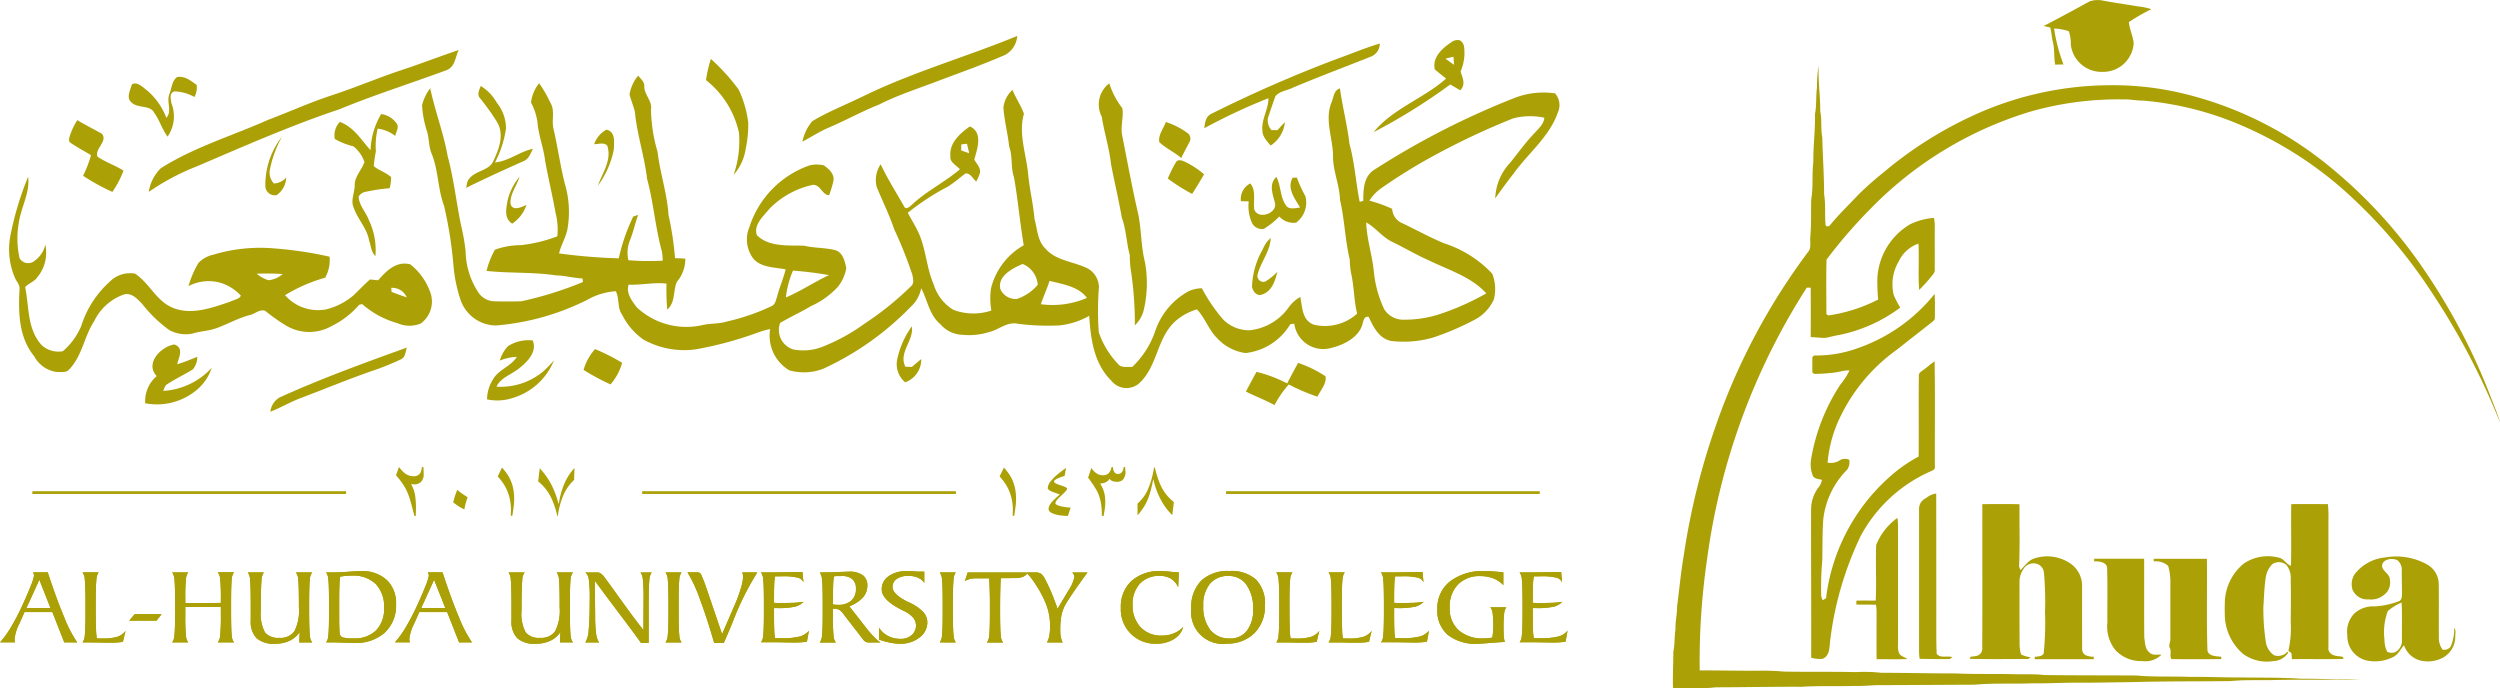 <svg xmlns="http://www.w3.org/2000/svg" width="179.646" height="49.455" viewBox="0 0 179.646 49.455">
  <g id="Group_2838" data-name="Group 2838" transform="translate(-989.286 -41.577)">
    <g id="Group_2835" data-name="Group 2835" transform="translate(989.286 41.577)">
      <g id="HUC_Logo" data-name="HUC Logo" transform="translate(0 2.584)">
        <path id="Path_13371" data-name="Path 13371" d="M264.37,427.692c3.569-1.76,7.459-2.854,11.145-4.372a1.655,1.655,0,0,1-1.133,1.472c-1.417.612-2.877,1.131-4.325,1.674-1.494.583-3.039,1.058-4.463,1.781-1.25.494-2.414,1.146-3.647,1.67-.654.282-1.244.668-1.867,1a3.3,3.3,0,0,1,.709-1.472c1.135-.683,2.385-1.169,3.578-1.756" transform="translate(-202.42 -423.32)" fill="#aba005" fill-rule="evenodd"/>
        <path id="Path_13372" data-name="Path 13372" d="M450.386,425.985c.2.149.406.3.616.441-.016-.195-.029-.39-.042-.583-.193.045-.386.091-.574.142m.413-1.177a.741.741,0,0,1,.6-.149c.4.193.334.676.352,1.027a3.6,3.6,0,0,1-.282,1.225c.142.445.4.946-.031,1.345-.237-.142-.472-.282-.709-.417a42.136,42.136,0,0,1-5.507,3.427c1.352-1.683,3.605-2.421,5.208-3.851-.275-.219-.548-.437-.814-.659-.186-.844.5-1.5,1.189-1.948Z" transform="translate(-346.515 -424.353)" fill="#aba005" fill-rule="evenodd"/>
        <path id="Path_13373" data-name="Path 13373" d="M399.908,426.866c1.015-.359,2-.783,3.039-1.086a1.014,1.014,0,0,1-.6.922c-1.88.747-3.775,1.457-5.636,2.241-.413.213-.973.255-1.266.618-.189.521-.366,1.049-.543,1.572a1.1,1.1,0,0,0,.25.865c.111,0,.323.007.433.007.18-.193.359-.39.541-.581a2.276,2.276,0,0,1-1.024,1.685c-.264-.317-.6-.652-.592-1.077-.086-.8.437-1.525.433-2.326a41.989,41.989,0,0,0-4.612,2.159c.049-.375.089-.831.5-1.033a95.621,95.621,0,0,1,9.083-3.969" transform="translate(-303.794 -425.234)" fill="#aba005" fill-rule="evenodd"/>
        <path id="Path_13374" data-name="Path 13374" d="M66.335,429.332c1.392-.456,2.753-.989,4.143-1.452-.259.5-.248,1.228-.9,1.455-2.556.946-5.17,1.767-7.689,2.807-3.5,1.169-6.862,2.658-10.238,4.1a16.779,16.779,0,0,0-3.447,1.833,3.026,3.026,0,0,1,.858-1.694c2.376-1.516,5.157-2.341,7.744-3.494,1.492-.561,2.938-1.221,4.456-1.722,1.716-.557,3.368-1.264,5.079-1.834" transform="translate(-37.514 -426.869)" fill="#aba005" fill-rule="evenodd"/>
        <path id="Path_13375" data-name="Path 13375" d="M229.172,430.752a14.446,14.446,0,0,1,2,2.208,7.766,7.766,0,0,1,.685,2.372,8.523,8.523,0,0,1-.189,1.92,3.626,3.626,0,0,1-.862,1.831,7.371,7.371,0,0,0,.386-3.022,6.6,6.6,0,0,0-2.368-3.785,8.86,8.86,0,0,1,.35-1.527" transform="translate(-178.09 -429.102)" fill="#aba005" fill-rule="evenodd"/>
        <path id="Path_13376" data-name="Path 13376" d="M44.654,437.8c.173-.4.16-.913.546-1.206.541-.115,1.013.278,1.412.561a1.427,1.427,0,0,1-.162.871A3.038,3.038,0,0,0,45,437.622c-.379.146-.237.534-.21.829a2.565,2.565,0,0,1-.268,2.421c-.395-.532-.57-1.169-.954-1.705-.3-.6-1.2-.3-1.645-.76-.4-.343-.068-.871.024-1.275.368-.262.8.2,1.086.408a4.8,4.8,0,0,1,1.4,1.982c.439-.481-.013-1.164.223-1.718" transform="translate(-32.48 -433.638)" fill="#aba005" fill-rule="evenodd"/>
        <path id="Path_13377" data-name="Path 13377" d="M181.265,452.6a6.228,6.228,0,0,0,3.308-.452c-.594-.822-1.726-.982-2.685-1.225-.178.57-.437,1.113-.623,1.678m-17.814-2.414a6.8,6.8,0,0,0-.508,1.929c1.08-.461,2.044-1.113,3.1-1.607a25.515,25.515,0,0,0-2.592-.323Zm14.9,1.324a1.2,1.2,0,0,0,1.2.71,3.382,3.382,0,0,0,1.49-1.013,1.758,1.758,0,0,0-1.086-1.5c-.772.326-1.818.891-1.6,1.807Zm26.294-4.787c.033,1.173.417,2.31.543,3.476a8.141,8.141,0,0,0,.751,2.764,1.609,1.609,0,0,0,1.417.749,8.194,8.194,0,0,0,2.449-.361,18.824,18.824,0,0,0,3.47-1.53c-1.058-1.173-2.667-1.665-4.086-2.35-.911-.4-1.76-.909-2.654-1.341-.738-.346-1.191-1.022-1.893-1.41Zm-29.1-5.6q0,.209-.007.426c.191.066.381.138.574.2-.047-.228-.1-.454-.158-.679-.1.008-.3.032-.408.046Zm-23.837-3.592a2.8,2.8,0,0,1,.621-1.357c.18.233.459.441.439.754-.022.605.583,1.058.483,1.667a11.218,11.218,0,0,0,.47,3.053c.18,1.525.69,3.006.787,4.54a22.529,22.529,0,0,1,.468,3.1c.246.011.49.02.738.036a2.492,2.492,0,0,1-.6,1.658c-.291.636-.093,1.5-.7,2a18,18,0,0,1-.051-1.862c-.907-.111-1.811.115-2.72.075-.2.605.23,1.164.592,1.636a5.211,5.211,0,0,0,4.662,1.28c.6-.149,1.232-.084,1.823-.273a15.273,15.273,0,0,0,3.215-1.113c.257-.133.284-.424.372-.654.167-.668.459-1.308.618-1.979-.787-.144-1.72-.124-2.29-.729a2.281,2.281,0,0,1-.313-2.31,6.942,6.942,0,0,1,4.339-4.436,2.338,2.338,0,0,1,1,0c.379.259.8.647.694,1.128a6.97,6.97,0,0,1-.308,1.024c-.5-.031-.59-.727-1.144-.752a6.17,6.17,0,0,0-3.135,1.718c-.445.548-1.164,1.148-.911,1.9.853.862,2.239.727,3.387.76.724.171,1.481.137,2.2.308.612.162.729.807.84,1.3a2.944,2.944,0,0,1-.587,1.322,5.818,5.818,0,0,1-1.953,1.412c-.72.433-1.5.779-2.217,1.21a1.467,1.467,0,0,0,.936,1.9,3.759,3.759,0,0,0,2.04-.162,13.608,13.608,0,0,0,3.1-1.694,21.892,21.892,0,0,0,3.334-2.687c.239-.206.14-.539.1-.8a29.95,29.95,0,0,0-1.315-3.3c-.348-1.029-.829-2.008-1.248-3.013a2,2,0,0,1,.282-1.647c.483,1.04,1.113,2.017,1.676,3.022.142.3.433,0,.576-.124,1.033-.971,2.361-1.614,3.439-2.538-.257-.293-.756-.514-.681-.955-.093-.913.672-1.62,1.4-2.126.969.452.519,1.625.315,2.388.164.3.479.585.408.955a3.982,3.982,0,0,1-.264.612c-.259-.184-.4-.6-.774-.576-.428.315-.821.674-1.28.953a17.6,17.6,0,0,0-2.867,1.873c.226.445.5.869.718,1.319.592,1.217.6,2.585,1.137,3.818a3.228,3.228,0,0,0,1.423,1.84,4.063,4.063,0,0,0,2.725.049,5.034,5.034,0,0,1-.025-1.59,4.895,4.895,0,0,1,2.353-3.1c-.275-1.625-.415-3.263-.7-4.887-.251-.718-.08-1.487-.346-2.2-.1-.942-.346-1.858-.417-2.8a2.019,2.019,0,0,1,.652-1.277c.239.585.612,1.124.825,1.714-.41,1.435.164,2.884.3,4.323.1,1.087.368,2.153.459,3.242.21.727.2,1.572.807,2.146.745.865,2.06.909,3.044,1.421a1.573,1.573,0,0,1,.779,1.328,20.929,20.929,0,0,0-.009,3.25,6.187,6.187,0,0,0,1.386,2.272c.223.3.668.182,1.009.215a6.354,6.354,0,0,0,1.656-2.576,5.128,5.128,0,0,1,2.394-2.865,2.4,2.4,0,0,1,.962-.217,11.641,11.641,0,0,0,1.552,2.268,2.63,2.63,0,0,0,1.9.749,3.946,3.946,0,0,0,2.771-1.625,2.658,2.658,0,0,1,.844-.769c.16.716.111,1.7,1,2a3.445,3.445,0,0,0,3.088-.8c-.237-.946-.21-1.931-.43-2.882a6.15,6.15,0,0,1-.1-1.009c-.341-1.41-.366-2.866-.7-4.281-.029-1.073-.514-2.084-.5-3.164-.013-1.284-.625-2.6-.106-3.851.153-.348.151-.858.6-1,.184,1.336.532,2.647.685,3.986.377,1.368.456,2.783.736,4.17.064-.018.193-.056.257-.068,0-.8.013-1.789.835-2.268a57.563,57.563,0,0,1,10.09-5.154,5.776,5.776,0,0,1,2.858-.306,1.28,1.28,0,0,1,.182,1.41c-.594,1.714-2.139,2.911-3.184,4.381-.454.572-.88,1.162-1.3,1.754a3.947,3.947,0,0,1,1.067-2.554c.568-.7,1.086-1.432,1.714-2.091.308-.346.709-.674.749-1.151a4.815,4.815,0,0,0-2.248.051,52.733,52.733,0,0,0-5.824,2.749,38.715,38.715,0,0,0-3.633,2.257,3.094,3.094,0,0,0-.867.9,10.5,10.5,0,0,1,1.636.59,1.2,1.2,0,0,0,.612.98c1.058.49,2.071,1.067,3.155,1.51a8.154,8.154,0,0,1,3.425,2.171,3.006,3.006,0,0,1,.117,1.846,3.047,3.047,0,0,1-1.417,1.481,19.49,19.49,0,0,1-2.913,1.25,7.566,7.566,0,0,1-3.075.253c-.882-.195-1.264-1.038-1.592-1.729-.275-.06-.361.189-.408.384-.2,1.058-1.374,1.656-2.414,1.882a2.1,2.1,0,0,1-2.523-1.774c-.071.011-.217.029-.288.038a4.287,4.287,0,0,1-3.221,2.071,3.407,3.407,0,0,1-2.033-1.067c-.616-.612-.858-1.443-1.452-2.071a4.086,4.086,0,0,0-1.494.8c-1.417,1.225-1.3,3.274-2.672,4.527a1.392,1.392,0,0,1-1.991-.206c-1.266-1.253-1.479-3.028-1.585-4.658a5.476,5.476,0,0,1-2.146.69,17.12,17.12,0,0,1-2.978-.117c-.779-.175-1.377.439-2.089.6a4.744,4.744,0,0,1-1.889.191,2.161,2.161,0,0,1-1.585-.754c-.812-.674-.927-1.731-1.386-2.594a2.411,2.411,0,0,1-.753,1.338,20.869,20.869,0,0,1-6.288,4.45,3.877,3.877,0,0,1-2.443.111,2.9,2.9,0,0,1-1.37-2.964,6.027,6.027,0,0,0-.946.273,26.078,26.078,0,0,1-4.423,1.188,6.027,6.027,0,0,1-3.74-.707,4.77,4.77,0,0,1-1.525-1.778c-.366-.508-.18-1.151-.456-1.694a4.774,4.774,0,0,0-2.031.607,17.8,17.8,0,0,1-6.589,1.855,2.72,2.72,0,0,1-2.518-1.785,10.505,10.505,0,0,1-.528-2.514,29.8,29.8,0,0,0-.676-4.3c-.463-1.23-.4-2.574-.911-3.791-.208-.53-.153-1.106-.341-1.641a7.491,7.491,0,0,1-.33-1.8,3.332,3.332,0,0,1,.587-1.217c.346,1.645.962,3.226,1.253,4.88.445,1.647.623,3.34.971,5.006a15.1,15.1,0,0,1,.319,1.809,5.515,5.515,0,0,0,.989,3.082,1.448,1.448,0,0,0,1.022.532c.665.018,1.33.018,1.993,0a25.8,25.8,0,0,0,4.429-1.386c-.007-.064-.022-.191-.029-.253-.645-.031-1.268-.21-1.916-.223-1.647-.25-3.326-.142-4.982-.32a6.011,6.011,0,0,1,.6-1.525,5.563,5.563,0,0,1,1.869-.326,10.66,10.66,0,0,0,2.616-.636,4.824,4.824,0,0,0-.126-1.681c-.223-1.25-.523-2.489-.752-3.742-.106-.942-.481-1.843-.55-2.791a4.315,4.315,0,0,0-.463-1.4,2.748,2.748,0,0,1,.581-1.386,8.214,8.214,0,0,1,.794,1.37c.368.572.093,1.255.233,1.875.308,1.313.488,2.647.816,3.957a7.117,7.117,0,0,1,.193,3.284c-.111.607-.47,1.142-.6,1.745a40.86,40.86,0,0,0,4.29.352,13.434,13.434,0,0,1,1.04-3.006l.352-.115c-.23.621-.352,1.27-.612,1.882a2.4,2.4,0,0,0-.091,1.374,18.013,18.013,0,0,0,2.47.031,5.664,5.664,0,0,0-.056-.647c-.481-1.726-.6-3.518-1.073-5.246-.182-1.614-.724-3.173-.869-4.787-.1-.426-.278-.835-.39-1.259Z" transform="translate(-106.47 -433.324)" fill="#aba005" fill-rule="evenodd"/>
        <path id="Path_13378" data-name="Path 13378" d="M356.431,441.071a1.909,1.909,0,0,1,.541-2.394,5.8,5.8,0,0,0,.942,1.791c.1.625-.133,1.264-.024,1.9.384,1.929.736,3.869,1.182,5.789.213,1.131.186,2.286.472,3.407a8.439,8.439,0,0,1-.089,3.383,2.241,2.241,0,0,1-.645,1.119,25.154,25.154,0,0,0-.251-3.722,7.069,7.069,0,0,1-.111-1.315c-.244-.893-.253-1.823-.574-2.7-.223-1.284-.528-2.556-.776-3.841-.12-1.155-.49-2.272-.665-3.419" transform="translate(-277.262 -435.273)" fill="#aba005" fill-rule="evenodd"/>
        <path id="Path_13379" data-name="Path 13379" d="M152.124,439.51a3.3,3.3,0,0,1,1.157,1.2,2.967,2.967,0,0,1,.665,1.861,7.67,7.67,0,0,1-.794,2.441c.993-.1,1.765-.774,2.725-.984-.167.343-.3.769-.724.911-1.37.616-2.738,1.23-4.075,1.9.066-.244.056-.526.268-.709.424-.505,1.255-.53,1.623-1.091.45-.911.9-2.011.319-2.96a17.379,17.379,0,0,0-1.255-1.747c-.171-.266.016-.557.093-.821" transform="translate(-117.585 -435.92)" fill="#aba005" fill-rule="evenodd"/>
        <path id="Path_13380" data-name="Path 13380" d="M110.914,451.235a5.479,5.479,0,0,1,.765-2.605,1.638,1.638,0,0,1,1.093.654c.239.278-.036.621-.082.92a2.537,2.537,0,0,0-1.266-.526,5.479,5.479,0,0,0-.126,1.636,8.929,8.929,0,0,0-.151,1.058c.372.315.878.456,1.241.783a2.946,2.946,0,0,1-.1.807,12.1,12.1,0,0,0-1.67.246.745.745,0,0,0-.557.348c.016.636.528,1.113.734,1.7a4.981,4.981,0,0,1,.47,2.581c-.319-.3-.315-.754-.456-1.131-.146-.86-.823-1.525-1.1-2.338-.244-.523.064-1.071.068-1.6-.022-.634.5-1.113.7-1.685a2.383,2.383,0,0,0-.809-1.14,4.738,4.738,0,0,1-1.324-.528,1.408,1.408,0,0,1,.364-1.221c1.031.39,1.545,1.308,2.219,2.049" transform="translate(-84.288 -443.019)" fill="#aba005" fill-rule="evenodd"/>
        <path id="Path_13381" data-name="Path 13381" d="M22.457,451.734a4.707,4.707,0,0,1,.534-1.124c.576.355,1.2.65,1.781.989.412.557-.563,1.082-.328,1.638.581.395,1.27.623,1.864,1a6.7,6.7,0,0,1-.8,1.53,16.018,16.018,0,0,1-2.106-1.16,7.62,7.62,0,0,0,.57-1.481c-.474-.295-.975-.552-1.435-.867-.217-.111-.126-.355-.086-.526" transform="translate(-17.435 -444.56)" fill="#aba005" fill-rule="evenodd"/>
        <path id="Path_13382" data-name="Path 13382" d="M376.179,451.21a5.458,5.458,0,0,1,1.579.809.483.483,0,0,1,.12.623c-.193.386-.41.763-.592,1.155-.492-.421-1.117-.7-1.579-1.144-.086-.508.3-.975.472-1.443" transform="translate(-292.403 -445.027)" fill="#aba005" fill-rule="evenodd"/>
        <path id="Path_13383" data-name="Path 13383" d="M192.582,454.734a1.887,1.887,0,0,1,.876-1.044c.69.146.546.946.534,1.435a6.481,6.481,0,0,1-1.148,2.594c.341-.94,1.029-1.864.672-2.895-.259-.233-.623-.093-.936-.089" transform="translate(-149.885 -446.957)" fill="#aba005" fill-rule="evenodd"/>
        <path id="Path_13384" data-name="Path 13384" d="M86.009,459.466a5.592,5.592,0,0,1,1.2-3.516,8.1,8.1,0,0,0-.891,2.449,1.163,1.163,0,0,0,.305.919,1.28,1.28,0,0,0,.88-.421,1.567,1.567,0,0,1-.683,1.255.676.676,0,0,1-.812-.683" transform="translate(-66.941 -448.716)" fill="#aba005" fill-rule="evenodd"/>
        <path id="Path_13385" data-name="Path 13385" d="M379.13,463.711c.131-.164.381-.1.548-.029a6.215,6.215,0,0,1,1.447.938c-.278.472-.557.946-.858,1.406a13,13,0,0,1-1.747-1.106,10.069,10.069,0,0,1,.605-1.209" transform="translate(-294.602 -454.676)" fill="#aba005" fill-rule="evenodd"/>
        <path id="Path_13386" data-name="Path 13386" d="M30.479,476.931c.007.073.016.219.022.293.361.135.724.271,1.088.39a1.127,1.127,0,0,0-1.113-.683M20.8,475.913a2.438,2.438,0,0,0,.86.472,1.847,1.847,0,0,0,1.018-.445,17.125,17.125,0,0,0-1.875-.024ZM3.074,473.374a22.526,22.526,0,0,1,1.31-4.429c.151,1.157-.528,2.222-.676,3.352a6.447,6.447,0,0,0,.062,2.505.719.719,0,0,0,1.122.149,1.862,1.862,0,0,0,.724-1.135,2.735,2.735,0,0,1-.561,2.338c-.2.33-.641.445-.885.729.3,1.406.126,3.006,1.191,4.17a1.793,1.793,0,0,0,1.519.432A4.9,4.9,0,0,0,8.2,479.672a7.2,7.2,0,0,1,2.108-3.237,2.047,2.047,0,0,1,1.751-.528c1.075.7,1.532,2.011,2.8,2.488,1.33.5,2.764-.042,4.033-.463.244-.144.683-.18.776-.445a3.284,3.284,0,0,0-1.459-.918,3.114,3.114,0,0,0-2.3.239,6.95,6.95,0,0,1,.716-1.67,2.091,2.091,0,0,1,1.073-.59,11.6,11.6,0,0,1,4.3-.456,27.685,27.685,0,0,1,4.048.6,2.6,2.6,0,0,1-.317,1.51,11.419,11.419,0,0,0-2.882,1.255,3.135,3.135,0,0,0,2.911,1.029,4.755,4.755,0,0,0,2.013-1.02c.39-.379.769-.769,1.173-1.135.2.018.4.036.6.056.55-.652,1.3-1.41,2.3-1.144a4.422,4.422,0,0,1,1.487,2.155,1.957,1.957,0,0,1-.727,2.091,2.106,2.106,0,0,1-1.683-.022,6.438,6.438,0,0,1-2.53-1.368l-.217.047a6.154,6.154,0,0,1-1.965,1.521,3.245,3.245,0,0,1-3.288-.025,13.24,13.24,0,0,1-1.5-1.058c-.4-.14-.729.215-1.1.3-.851.219-1.6.659-2.423.951-.557.2-1.169.208-1.731.39a2.481,2.481,0,0,1-1.652-.268,9.727,9.727,0,0,1-1.944-1.882c-.328-.33-.716-.794-1.27-.679a3.735,3.735,0,0,0-2.162,1.916c-.738,1.113-.853,2.509-1.823,3.5-.21.235-.572.158-.86.167a2.151,2.151,0,0,1-1.636-1.135c-1.133-1.372-1.137-3.195-1.053-4.837.029-.278-.184-.494-.3-.729a5.152,5.152,0,0,1-.39-2.9Z" transform="translate(-2.363 -458.831)" fill="#aba005" fill-rule="evenodd"/>
        <path id="Path_13387" data-name="Path 13387" d="M164.164,470.683a4.135,4.135,0,0,1,.862-1.722c-.193.656-.707,1.248-.645,1.956.155.539.792.223,1.144.065a2.552,2.552,0,0,1-1.027,1.345c-.6-.384-.428-1.084-.334-1.645" transform="translate(-127.694 -458.842)" fill="#aba005" fill-rule="evenodd"/>
        <path id="Path_13388" data-name="Path 13388" d="M404.627,470.879c-.149-.616-.468-1.35.106-1.869.334.652.257,1.426.683,2.04.208.337.687.195,1.02.158-.386-.65-.973-1.386-.534-2.144.075,0,.226,0,.3-.007a9.533,9.533,0,0,0,.612,1.336,1.789,1.789,0,0,1-.663,1.9,1.345,1.345,0,0,1-1.206-.439,5.955,5.955,0,0,1-1.117.891.8.8,0,0,1-.885-.514,2.962,2.962,0,0,1-.2-1.467c-.188,0-.375-.009-.561-.011a1.25,1.25,0,0,1,.676-1.275c.45.548.184,1.25.286,1.882.308.758,1.67.248,1.485-.477" transform="translate(-313.012 -458.881)" fill="#aba005" fill-rule="evenodd"/>
        <path id="Path_13389" data-name="Path 13389" d="M406.507,489.624a2.171,2.171,0,0,1,.572-.825c-.022.951-.714,1.726-.94,2.625a.427.427,0,0,0,.568.5,4.554,4.554,0,0,0,.851-.687c-.153.634-.39,1.43-1.151,1.643-.384.093-.612-.288-.668-.577a5.771,5.771,0,0,1,.769-2.685" transform="translate(-315.771 -474.283)" fill="#aba005" fill-rule="evenodd"/>
        <path id="Path_13390" data-name="Path 13390" d="M290.665,519.792a6.183,6.183,0,0,1,1.042-2.332c.164,1.018-.982,1.884-.461,2.9.117,0,.35.009.465.011.223-.19.441-.384.674-.563a1.748,1.748,0,0,1-1.157,1.67,1.708,1.708,0,0,1-.566-1.683" transform="translate(-226.184 -496.589)" fill="#aba005" fill-rule="evenodd"/>
        <path id="Path_13391" data-name="Path 13391" d="M159.366,522.368a2.745,2.745,0,0,1,1.781-.419c.334.774-.326,1.492-.925,1.967-.541.47-1.368.687-1.674,1.357a4.77,4.77,0,0,0,3.306-1.053,8.463,8.463,0,0,0,.827-.84,4.621,4.621,0,0,1-2.95,2.7,3.537,3.537,0,0,1-1.862.106,2.694,2.694,0,0,1,.426-1.43c.375-.7,1.3-.942,1.714-1.623a3.4,3.4,0,0,0-1.225.268,2.515,2.515,0,0,1,.581-1.029" transform="translate(-122.87 -500.072)" fill="#aba005" fill-rule="evenodd"/>
        <path id="Path_13392" data-name="Path 13392" d="M47.84,525.588c-.84-.869.239-2.093,1.268-2.268.72.244.315.931.21,1.419.5-.142.964-.346,1.441-.532a1.4,1.4,0,0,1-.317.9c-.6.372-1.241.676-1.831,1.058-.189.1-.217.319-.306.49a5.132,5.132,0,0,0,3.494-1.661,3.5,3.5,0,0,1-1.175,1.67,4.463,4.463,0,0,1-3.607.88,2.368,2.368,0,0,1,.825-1.953" transform="translate(-36.582 -501.15)" fill="#aba005" fill-rule="evenodd"/>
        <path id="Path_13393" data-name="Path 13393" d="M88.332,527.889c2.955-1.341,6.028-2.454,9.094-3.563-.1.308-.091.734-.477.869-.552.262-1.119.494-1.7.7-1.862.632-3.674,1.386-5.5,2.08-.729.278-1.4.681-2.128.96a1.353,1.353,0,0,1,.714-1.053" transform="translate(-68.193 -501.934)" fill="#aba005" fill-rule="evenodd"/>
        <path id="Path_13394" data-name="Path 13394" d="M189.984,524.82a14.287,14.287,0,0,1,1.944.986,3.986,3.986,0,0,1-.835,1.55,16.223,16.223,0,0,1-1.936-1.042,3.794,3.794,0,0,1,.825-1.494" transform="translate(-147.222 -502.318)" fill="#aba005" fill-rule="evenodd"/>
        <path id="Path_13395" data-name="Path 13395" d="M407.592,529.29a8.438,8.438,0,0,1,1.967.962c.086.548-.359.991-.581,1.464a14.027,14.027,0,0,1-2.06-.876,6.968,6.968,0,0,0-1.022,1.481c-.668-.359-1.381-.634-2.06-.971.251-.474.5-.946.763-1.417a9.826,9.826,0,0,1,2.2.829c.259-.494.514-.986.792-1.472" transform="translate(-314.307 -505.796)" fill="#aba005" fill-rule="evenodd"/>
        <path id="Path_13396" data-name="Path 13396" d="M24.866,570.95H2.338v.171H24.866Zm85.767,0H88.109v.171h22.525ZM109.194,581.8a.954.954,0,0,0,.164-.528q.05-.416.049-1.771v-.322q0-1.48-.049-1.889a.942.942,0,0,0-.164-.523h.53c.377,0,.807,0,1.288-.011s.769-.011.873-.011a.28.28,0,0,1,.049,0c.086,0,.171,0,.251,0l.066.74a.6.6,0,0,0-.4-.337,4.5,4.5,0,0,0-1.153-.1h-.474a3.086,3.086,0,0,0-.062.548c-.013.255-.018.621-.018,1.1v.259c.068,0,.149.009.237.011s.233,0,.43,0q.505,0,.844-.02a6.088,6.088,0,0,0,.612-.067,1.311,1.311,0,0,1-.618.352,5.586,5.586,0,0,1-1.288.1c-.013,0-.047,0-.093,0s-.091,0-.126,0v.51c0,.481.007.849.018,1.106a3.091,3.091,0,0,0,.062.55h.492a4.868,4.868,0,0,0,1.27-.124,1.275,1.275,0,0,0,.659-.417l-.144.787c-.111.02-.244.036-.39.047s-.3.016-.461.016c-.131,0-.39,0-.779-.009s-.711-.009-.973-.009h-.7Zm-2.1-2.527h1.148a.9.9,0,0,0-.153.428,7.815,7.815,0,0,0-.045,1.006c0,.317.007.55.022.7a1.422,1.422,0,0,0,.071.357c-.3.016-.665.042-1.1.077s-.718.056-.849.056a3.223,3.223,0,0,1-2.155-.641,2.282,2.282,0,0,1-.749-1.837,2.438,2.438,0,0,1,.916-2.008,3.875,3.875,0,0,1,2.5-.738c.189,0,.4.009.621.025s.461.038.709.068v.92a2.04,2.04,0,0,0-.727-.49,2.529,2.529,0,0,0-.929-.162,2.145,2.145,0,0,0-1.609.607,2.274,2.274,0,0,0-.592,1.656,2.081,2.081,0,0,0,.645,1.627,2.557,2.557,0,0,0,1.787.585,3.175,3.175,0,0,0,.339-.016,2.373,2.373,0,0,0,.293-.047,4.017,4.017,0,0,0,.049-.426c.011-.151.018-.317.018-.5a5.566,5.566,0,0,0-.049-.829.819.819,0,0,0-.162-.417ZM99.233,581.8a.954.954,0,0,0,.164-.528q.05-.416.049-1.771v-.322q0-1.48-.049-1.889a.942.942,0,0,0-.164-.523h.53c.377,0,.807,0,1.288-.011s.769-.011.873-.011a.28.28,0,0,1,.049,0c.086,0,.171,0,.251,0l.066.74a.6.6,0,0,0-.4-.337,4.5,4.5,0,0,0-1.153-.1h-.477a3.085,3.085,0,0,0-.062.548c-.013.255-.018.621-.018,1.1v.259c.068,0,.149.009.237.011s.233,0,.43,0c.337,0,.618-.007.847-.02a6.088,6.088,0,0,0,.612-.067,1.311,1.311,0,0,1-.618.352,5.586,5.586,0,0,1-1.288.1c-.013,0-.047,0-.093,0s-.091,0-.126,0v.51c0,.481.007.849.018,1.106a3.089,3.089,0,0,0,.062.55h.492a4.868,4.868,0,0,0,1.27-.124,1.275,1.275,0,0,0,.659-.417l-.144.787c-.111.02-.244.036-.39.047s-.3.016-.461.016c-.131,0-.39,0-.779-.009s-.711-.009-.973-.009h-.7Zm-3.76-5.035h1.16a.956.956,0,0,0-.164.53q-.05.416-.049,1.765v.322c0,.563.007,1.031.022,1.408a4.927,4.927,0,0,0,.056.72l.178.007h.273a3.345,3.345,0,0,0,1.029-.124,1.225,1.225,0,0,0,.585-.424l-.189.787q-.176.03-.39.047c-.144.011-.3.016-.463.016-.129,0-.39,0-.776-.009s-.714-.009-.975-.009h-.3a.954.954,0,0,0,.164-.528q.05-.416.049-1.771v-.322q0-1.48-.049-1.889a.943.943,0,0,0-.164-.523Zm-3.76,0h1.16a.956.956,0,0,0-.164.53q-.05.416-.049,1.765v.322c0,.563.007,1.031.022,1.408a4.928,4.928,0,0,0,.056.72l.178.007h.273a3.345,3.345,0,0,0,1.029-.124,1.225,1.225,0,0,0,.585-.424l-.189.787q-.176.03-.39.047c-.146.011-.3.016-.463.016-.129,0-.39,0-.776-.009s-.714-.009-.975-.009h-.3a.954.954,0,0,0,.164-.528q.05-.416.049-1.771v-.322q0-1.48-.049-1.889a.943.943,0,0,0-.164-.523Zm-3.6,5.13a2.279,2.279,0,0,1-2.512-2.516,2.7,2.7,0,0,1,.709-2.011,2.8,2.8,0,0,1,2.049-.7,2.633,2.633,0,0,1,1.9.618,2.464,2.464,0,0,1,.639,1.847,2.722,2.722,0,0,1-.758,2,2.759,2.759,0,0,1-2.029.752Zm.262-.379a1.48,1.48,0,0,0,1.225-.557,2.394,2.394,0,0,0,.445-1.543,2.879,2.879,0,0,0-.474-1.754,1.533,1.533,0,0,0-1.3-.638,1.67,1.67,0,0,0-1.328.563,2.375,2.375,0,0,0-.477,1.579,2.672,2.672,0,0,0,.5,1.729,1.712,1.712,0,0,0,1.408.619Zm-3.662-4.751-.051,1.078a1.371,1.371,0,0,0-.512-.618,1.49,1.49,0,0,0-.8-.206,1.879,1.879,0,0,0-1.439.557,2.153,2.153,0,0,0-.523,1.534,2.25,2.25,0,0,0,.574,1.6,2.022,2.022,0,0,0,1.532.6,2.194,2.194,0,0,0,.849-.162,1.958,1.958,0,0,0,.683-.461,1.467,1.467,0,0,1-.674.876,2.313,2.313,0,0,1-1.257.328,2.456,2.456,0,0,1-2.554-2.561,2.517,2.517,0,0,1,.772-1.953,3.03,3.03,0,0,1,2.13-.707,6.33,6.33,0,0,1,.634.046,6.37,6.37,0,0,0,.636.047Zm-9.48,5.035a1.494,1.494,0,0,0,.167-.474,3.786,3.786,0,0,0,.056-.7,4.4,4.4,0,0,0-.217-1.388,7.4,7.4,0,0,0-.774-1.534,5.888,5.888,0,0,0-.4-.572,2.435,2.435,0,0,0-.35-.363h.694a.681.681,0,0,1,.4.1,1.126,1.126,0,0,1,.288.386c.162.308.313.625.452.957s.288.724.445,1.169l.727-1.221.056-.093a2.733,2.733,0,0,0,.426-.962.386.386,0,0,0-.04-.171.582.582,0,0,0-.115-.16h1.093c-.408.561-.745,1.031-1.006,1.415s-.454.679-.574.887a2.906,2.906,0,0,0-.282.745A5.945,5.945,0,0,0,76.191,581a1.98,1.98,0,0,0,.042.426,1.625,1.625,0,0,0,.129.375H75.245Zm-4.314,0a.927.927,0,0,0,.164-.514c.033-.266.049-.831.049-1.7v-.3c0-.424,0-.8-.013-1.133s-.02-.65-.038-.957h-.9a2.065,2.065,0,0,0-.488.047,1.3,1.3,0,0,0-.359.151l.2-.621h4.339a.851.851,0,0,1-.359.308,1.42,1.42,0,0,1-.563.093l-1.038.009c-.018.348-.029.7-.036,1.064s-.011.745-.011,1.148q0,1.484.049,1.889a.943.943,0,0,0,.164.523H70.92Zm-3.392,0a.954.954,0,0,0,.164-.528q.05-.416.049-1.771v-.322q0-1.48-.049-1.889a.925.925,0,0,0-.164-.523h1.16a.9.9,0,0,0-.164.51q-.05.4-.049,1.7v.607q0,1.307.049,1.705a.911.911,0,0,0,.164.512Zm-4.359-.2v-.856a1.706,1.706,0,0,0,.647.592,1.893,1.893,0,0,0,.891.206,1.186,1.186,0,0,0,.807-.268.907.907,0,0,0,.1-1.261,2.152,2.152,0,0,0-.7-.494l-.111-.056q-1.443-.724-1.443-1.472a1.127,1.127,0,0,1,.492-.946,2.1,2.1,0,0,1,1.284-.366c.171,0,.357,0,.557.016s.32.016.352.016a.5.5,0,0,1,.068,0c.033,0,.065,0,.089,0h.217v.816a1.029,1.029,0,0,0-.452-.379,1.648,1.648,0,0,0-.679-.129,1.44,1.44,0,0,0-.842.215.668.668,0,0,0-.308.579q0,.539,1.131,1.088l.056.022a3.379,3.379,0,0,1,1.013.683,1.1,1.1,0,0,1,.3.763,1.339,1.339,0,0,1-.566,1.08,2.176,2.176,0,0,1-1.392.445,3.643,3.643,0,0,1-.7-.073,5.81,5.81,0,0,1-.814-.226Zm-3.314-2.532a1.557,1.557,0,0,0,.162.022c.056,0,.124.009.2.009a1.387,1.387,0,0,0,.955-.3,1.088,1.088,0,0,0,.334-.853.873.873,0,0,0-.255-.69,1.138,1.138,0,0,0-.776-.226c-.135,0-.242,0-.32,0s-.149.011-.217.018a3.066,3.066,0,0,0-.062.534c-.013.244-.018.59-.018,1.038v.445Zm-.7-2.3q.5,0,1.119-.027t.738-.027a1.6,1.6,0,0,1,.982.255.886.886,0,0,1,.334.749,1.254,1.254,0,0,1-.328.86,2.435,2.435,0,0,1-.969.623l1.221,1.565a8.113,8.113,0,0,0,.561.647,2.8,2.8,0,0,0,.461.39h-.811a.6.6,0,0,1-.248-.04.557.557,0,0,1-.182-.162l-1.459-1.887a.9.9,0,0,0-.3-.273.861.861,0,0,0-.355-.064h-.066v.479a13.427,13.427,0,0,0,.049,1.49.862.862,0,0,0,.164.459h-1.16a.954.954,0,0,0,.164-.528q.05-.416.049-1.771v-.322q0-1.48-.049-1.889a.942.942,0,0,0-.164-.523h.244ZM54.679,581.8a.954.954,0,0,0,.164-.528q.05-.416.049-1.771v-.322q0-1.48-.049-1.889a.942.942,0,0,0-.164-.523h.53c.377,0,.807,0,1.288-.011s.769-.011.873-.011a.28.28,0,0,1,.049,0c.086,0,.171,0,.25,0l.066.74a.6.6,0,0,0-.4-.337,4.5,4.5,0,0,0-1.153-.1H55.7a3.086,3.086,0,0,0-.062.548c-.013.255-.018.621-.018,1.1v.259c.068,0,.149.009.237.011s.233,0,.43,0c.337,0,.618-.007.847-.02a6.07,6.07,0,0,0,.612-.067,1.311,1.311,0,0,1-.618.352,5.586,5.586,0,0,1-1.288.1c-.013,0-.047,0-.093,0s-.091,0-.126,0v.51c0,.481.007.849.018,1.106a3.089,3.089,0,0,0,.062.55H56.2a4.87,4.87,0,0,0,1.27-.124,1.275,1.275,0,0,0,.659-.417l-.144.787c-.111.02-.244.036-.39.047s-.3.016-.461.016c-.131,0-.39,0-.779-.009s-.711-.009-.973-.009h-.7Zm-3.359.038q-.529-1.833-1.04-3.184a9.848,9.848,0,0,0-.88-1.889h.623a.566.566,0,0,1,.271.04.469.469,0,0,1,.122.2c.075.164.149.341.219.534s.155.437.253.727l1,2.938.929-2.144a9.835,9.835,0,0,0,.421-1.16,3.219,3.219,0,0,0,.158-.8.971.971,0,0,0-.013-.153,1.624,1.624,0,0,0-.045-.18l1.084,0a20.068,20.068,0,0,0-1.8,3.642q-.39.928-.612,1.43h-.689Zm-3.5-.038a.954.954,0,0,0,.164-.528q.05-.416.049-1.771v-.322q0-1.48-.049-1.889a.942.942,0,0,0-.164-.523h1.16a.9.9,0,0,0-.164.51q-.05.4-.049,1.7v.607q0,1.307.049,1.705a.89.89,0,0,0,.164.512h-1.16Zm-5.079-4.436.027,2.534a9.631,9.631,0,0,0,.073,1.306,1.4,1.4,0,0,0,.21.6h-.993a1.883,1.883,0,0,0,.242-.907q.073-.711.075-2.075a10.713,10.713,0,0,0-.068-1.57.713.713,0,0,0-.248-.481h.891c.162,0,.341.138.539.415.051.071.089.129.122.167q.243.326.747,1.031,1.169,1.639,1.878,2.527l.009-2.2a13.841,13.841,0,0,0-.049-1.432.946.946,0,0,0-.175-.508h.814a.97.97,0,0,0-.173.574q-.05.465-.049,1.884v2.6h-.557q-.283-.416-1.415-1.918t-1.9-2.543Zm-2.5,4.436.024-.74a1.739,1.739,0,0,1-.724.621,2.423,2.423,0,0,1-1.044.215,1.858,1.858,0,0,1-1.324-.4,1.7,1.7,0,0,1-.419-1.28c0-.155,0-.337,0-.548s0-.337,0-.386q0-1.55-.049-1.973a1.006,1.006,0,0,0-.164-.543h1.16a1.009,1.009,0,0,0-.173.592c-.033.324-.049,1.033-.049,2.133a2.858,2.858,0,0,0,.3,1.594,1.232,1.232,0,0,0,1.038.386,1.211,1.211,0,0,0,1.078-.479,3.284,3.284,0,0,0,.32-1.711q0-1.553-.047-1.975a.958.958,0,0,0-.167-.539h1.173A.932.932,0,0,0,41,577.3q-.05.423-.049,1.975c0,1.035.016,1.694.049,1.98a.917.917,0,0,0,.173.541h-.939Zm-11.868,0a7.01,7.01,0,0,0,.779-1.078,16.374,16.374,0,0,0,.825-1.583q.362-.779.6-1.392a3.527,3.527,0,0,0,.237-.736.45.45,0,0,0-.018-.122.628.628,0,0,0-.049-.124H31.8q.622,1.9,1.173,3.208a9.154,9.154,0,0,0,.946,1.827h-.93l-.858-2.182h-2l-.366.824-.009.02a3.112,3.112,0,0,0-.341,1.093.49.49,0,0,0,.011.111,1.186,1.186,0,0,0,.031.129H28.375Zm1.9-2.474H32l-.807-2.029-.922,2.029ZM23.43,581.8a.954.954,0,0,0,.164-.528q.05-.416.049-1.771v-.322q0-1.48-.049-1.889a.925.925,0,0,0-.164-.523h.618q.376,0,1-.047c.419-.031.718-.046.891-.046a2.592,2.592,0,0,1,1.849.634,2.282,2.282,0,0,1,.672,1.742,2.649,2.649,0,0,1-.8,2.037,3.086,3.086,0,0,1-2.186.749c-.2,0-.468-.007-.794-.02s-.552-.018-.674-.018h-.571Zm1.013-4.713a4.547,4.547,0,0,0-.049.566c-.011.257-.018.607-.018,1.053v1.146c0,.337,0,.621.009.849a4.619,4.619,0,0,0,.031.477.32.32,0,0,0,.233.264,2.84,2.84,0,0,0,.763.067,2.177,2.177,0,0,0,1.614-.576A2.222,2.222,0,0,0,27.6,579.3a2.35,2.35,0,0,0-.6-1.7,2.317,2.317,0,0,0-1.705-.6c-.153,0-.3.007-.439.018s-.275.033-.408.056ZM21.505,581.8l.024-.74a1.753,1.753,0,0,1-.724.621,2.423,2.423,0,0,1-1.044.215,1.858,1.858,0,0,1-1.324-.4,1.7,1.7,0,0,1-.419-1.28c0-.155,0-.337,0-.548s0-.337,0-.386q0-1.55-.049-1.973a1.006,1.006,0,0,0-.164-.543h1.16a1.009,1.009,0,0,0-.173.592c-.033.324-.049,1.033-.049,2.133a2.858,2.858,0,0,0,.3,1.594,1.232,1.232,0,0,0,1.038.386,1.211,1.211,0,0,0,1.078-.479,3.284,3.284,0,0,0,.319-1.711q0-1.553-.047-1.975a.958.958,0,0,0-.167-.539h1.173a.932.932,0,0,0-.173.539q-.05.423-.049,1.975c0,1.035.016,1.694.049,1.98a.917.917,0,0,0,.173.541H21.5Zm-5.636-2.836V578.7a13.232,13.232,0,0,0-.049-1.457.869.869,0,0,0-.173-.483H16.82a.882.882,0,0,0-.167.51c-.029.266-.047.832-.047,1.7v.612c0,.869.016,1.439.047,1.705a.891.891,0,0,0,.167.512H15.648a.946.946,0,0,0,.173-.51,13.368,13.368,0,0,0,.049-1.439v-.6H13.317v.6a13.423,13.423,0,0,0,.049,1.49.861.861,0,0,0,.164.459h-1.16a.953.953,0,0,0,.164-.528q.05-.416.049-1.771v-.324q0-1.476-.049-1.887a.942.942,0,0,0-.164-.523h1.16a.852.852,0,0,0-.164.454,13.274,13.274,0,0,0-.049,1.483v.262ZM9.3,580.215l.377-.445h1.936l-.368.468h-1.8a.52.52,0,0,1-.093,0,.151.151,0,0,1-.049-.018Zm-3.368-3.451H7.092a.956.956,0,0,0-.164.53q-.05.416-.049,1.765v.322c0,.563.007,1.031.022,1.408a4.931,4.931,0,0,0,.056.72l.178.007h.273a3.347,3.347,0,0,0,1.029-.124,1.228,1.228,0,0,0,.585-.424l-.189.787q-.176.03-.39.047c-.144.011-.3.016-.463.016-.129,0-.39,0-.776-.009s-.714-.009-.975-.009h-.3a.953.953,0,0,0,.164-.528q.05-.416.049-1.771v-.322q0-1.48-.049-1.889a.942.942,0,0,0-.164-.523ZM0,581.8a7.008,7.008,0,0,0,.779-1.078,16.862,16.862,0,0,0,.827-1.583q.362-.779.6-1.392a3.526,3.526,0,0,0,.237-.736.451.451,0,0,0-.018-.122.626.626,0,0,0-.049-.124H3.433q.622,1.9,1.173,3.208a9.155,9.155,0,0,0,.946,1.827H4.62l-.858-2.182h-2l-.366.822-.009.02a3.111,3.111,0,0,0-.341,1.095.648.648,0,0,0,.009.111,1.189,1.189,0,0,0,.031.129H0Zm1.9-2.472H3.628l-.8-2.029Zm66.781-8.378H46.158v.171H68.683Z" transform="translate(0 -538.22)" fill="#aba005" fill-rule="evenodd"/>
        <path id="Path_13397" data-name="Path 13397" d="M24.866,570.95H2.338v.171H24.866Zm85.767,0H88.109v.171h22.525ZM109.194,581.8a.954.954,0,0,0,.164-.528q.05-.416.049-1.771v-.322q0-1.48-.049-1.889a.942.942,0,0,0-.164-.523h.53c.377,0,.807,0,1.288-.011s.769-.011.873-.011a.28.28,0,0,1,.049,0c.086,0,.171,0,.251,0l.066.74a.6.6,0,0,0-.4-.337,4.5,4.5,0,0,0-1.153-.1h-.474a3.086,3.086,0,0,0-.062.548c-.013.255-.018.621-.018,1.1v.259c.068,0,.149.009.237.011s.233,0,.43,0q.505,0,.844-.02a6.088,6.088,0,0,0,.612-.067,1.311,1.311,0,0,1-.618.352,5.586,5.586,0,0,1-1.288.1c-.013,0-.047,0-.093,0s-.091,0-.126,0v.51c0,.481.007.849.018,1.106a3.091,3.091,0,0,0,.062.55h.492a4.868,4.868,0,0,0,1.27-.124,1.275,1.275,0,0,0,.659-.417l-.144.787c-.111.02-.244.036-.39.047s-.3.016-.461.016c-.131,0-.39,0-.779-.009s-.711-.009-.973-.009h-.7Zm-2.1-2.527h1.148a.9.9,0,0,0-.153.428,7.815,7.815,0,0,0-.045,1.006c0,.317.007.55.022.7a1.422,1.422,0,0,0,.071.357c-.3.016-.665.042-1.1.077s-.718.056-.849.056a3.223,3.223,0,0,1-2.155-.641,2.282,2.282,0,0,1-.749-1.837,2.438,2.438,0,0,1,.916-2.008,3.875,3.875,0,0,1,2.5-.738c.189,0,.4.009.621.025s.461.038.709.068v.92a2.04,2.04,0,0,0-.727-.49,2.529,2.529,0,0,0-.929-.162,2.145,2.145,0,0,0-1.609.607,2.274,2.274,0,0,0-.592,1.656,2.081,2.081,0,0,0,.645,1.627,2.557,2.557,0,0,0,1.787.585,3.175,3.175,0,0,0,.339-.016,2.373,2.373,0,0,0,.293-.047,4.017,4.017,0,0,0,.049-.426c.011-.151.018-.317.018-.5a5.566,5.566,0,0,0-.049-.829.819.819,0,0,0-.162-.417ZM99.233,581.8a.954.954,0,0,0,.164-.528q.05-.416.049-1.771v-.322q0-1.48-.049-1.889a.942.942,0,0,0-.164-.523h.53c.377,0,.807,0,1.288-.011s.769-.011.873-.011a.28.28,0,0,1,.049,0c.086,0,.171,0,.251,0l.066.74a.6.6,0,0,0-.4-.337,4.5,4.5,0,0,0-1.153-.1h-.477a3.085,3.085,0,0,0-.062.548c-.013.255-.018.621-.018,1.1v.259c.068,0,.149.009.237.011s.233,0,.43,0c.337,0,.618-.007.847-.02a6.088,6.088,0,0,0,.612-.067,1.311,1.311,0,0,1-.618.352,5.586,5.586,0,0,1-1.288.1c-.013,0-.047,0-.093,0s-.091,0-.126,0v.51c0,.481.007.849.018,1.106a3.089,3.089,0,0,0,.062.55h.492a4.868,4.868,0,0,0,1.27-.124,1.275,1.275,0,0,0,.659-.417l-.144.787c-.111.02-.244.036-.39.047s-.3.016-.461.016c-.131,0-.39,0-.779-.009s-.711-.009-.973-.009h-.7Zm-3.76-5.035h1.16a.956.956,0,0,0-.164.53q-.05.416-.049,1.765v.322c0,.563.007,1.031.022,1.408a4.927,4.927,0,0,0,.056.72l.178.007h.273a3.345,3.345,0,0,0,1.029-.124,1.225,1.225,0,0,0,.585-.424l-.189.787q-.176.03-.39.047c-.144.011-.3.016-.463.016-.129,0-.39,0-.776-.009s-.714-.009-.975-.009h-.3a.954.954,0,0,0,.164-.528q.05-.416.049-1.771v-.322q0-1.48-.049-1.889a.943.943,0,0,0-.164-.523Zm-3.76,0h1.16a.956.956,0,0,0-.164.53q-.05.416-.049,1.765v.322c0,.563.007,1.031.022,1.408a4.928,4.928,0,0,0,.056.72l.178.007h.273a3.345,3.345,0,0,0,1.029-.124,1.225,1.225,0,0,0,.585-.424l-.189.787q-.176.03-.39.047c-.146.011-.3.016-.463.016-.129,0-.39,0-.776-.009s-.714-.009-.975-.009h-.3a.954.954,0,0,0,.164-.528q.05-.416.049-1.771v-.322q0-1.48-.049-1.889a.943.943,0,0,0-.164-.523Zm-3.6,5.13a2.279,2.279,0,0,1-2.512-2.516,2.7,2.7,0,0,1,.709-2.011,2.8,2.8,0,0,1,2.049-.7,2.633,2.633,0,0,1,1.9.618,2.464,2.464,0,0,1,.639,1.847,2.722,2.722,0,0,1-.758,2,2.759,2.759,0,0,1-2.029.752Zm.262-.379a1.48,1.48,0,0,0,1.225-.557,2.394,2.394,0,0,0,.445-1.543,2.879,2.879,0,0,0-.474-1.754,1.533,1.533,0,0,0-1.3-.638,1.67,1.67,0,0,0-1.328.563,2.375,2.375,0,0,0-.477,1.579,2.672,2.672,0,0,0,.5,1.729,1.712,1.712,0,0,0,1.408.619Zm-3.662-4.751-.051,1.078a1.371,1.371,0,0,0-.512-.618,1.49,1.49,0,0,0-.8-.206,1.879,1.879,0,0,0-1.439.557,2.153,2.153,0,0,0-.523,1.534,2.25,2.25,0,0,0,.574,1.6,2.022,2.022,0,0,0,1.532.6,2.194,2.194,0,0,0,.849-.162,1.958,1.958,0,0,0,.683-.461,1.467,1.467,0,0,1-.674.876,2.313,2.313,0,0,1-1.257.328,2.456,2.456,0,0,1-2.554-2.561,2.517,2.517,0,0,1,.772-1.953,3.03,3.03,0,0,1,2.13-.707,6.33,6.33,0,0,1,.634.046,6.37,6.37,0,0,0,.636.047Zm-9.48,5.035a1.494,1.494,0,0,0,.167-.474,3.786,3.786,0,0,0,.056-.7,4.4,4.4,0,0,0-.217-1.388,7.4,7.4,0,0,0-.774-1.534,5.888,5.888,0,0,0-.4-.572,2.435,2.435,0,0,0-.35-.363h.694a.681.681,0,0,1,.4.1,1.126,1.126,0,0,1,.288.386c.162.308.313.625.452.957s.288.724.445,1.169l.727-1.221.056-.093a2.733,2.733,0,0,0,.426-.962.386.386,0,0,0-.04-.171.582.582,0,0,0-.115-.16h1.093c-.408.561-.745,1.031-1.006,1.415s-.454.679-.574.887a2.906,2.906,0,0,0-.282.745A5.945,5.945,0,0,0,76.191,581a1.98,1.98,0,0,0,.042.426,1.625,1.625,0,0,0,.129.375H75.245Zm-4.314,0a.927.927,0,0,0,.164-.514c.033-.266.049-.831.049-1.7v-.3c0-.424,0-.8-.013-1.133s-.02-.65-.038-.957h-.9a2.065,2.065,0,0,0-.488.047,1.3,1.3,0,0,0-.359.151l.2-.621h4.339a.851.851,0,0,1-.359.308,1.42,1.42,0,0,1-.563.093l-1.038.009c-.018.348-.029.7-.036,1.064s-.011.745-.011,1.148q0,1.484.049,1.889a.943.943,0,0,0,.164.523H70.92Zm-3.392,0a.954.954,0,0,0,.164-.528q.05-.416.049-1.771v-.322q0-1.48-.049-1.889a.925.925,0,0,0-.164-.523h1.16a.9.9,0,0,0-.164.51q-.05.4-.049,1.7v.607q0,1.307.049,1.705a.911.911,0,0,0,.164.512Zm-4.359-.2v-.856a1.706,1.706,0,0,0,.647.592,1.893,1.893,0,0,0,.891.206,1.186,1.186,0,0,0,.807-.268.907.907,0,0,0,.1-1.261,2.152,2.152,0,0,0-.7-.494l-.111-.056q-1.443-.724-1.443-1.472a1.127,1.127,0,0,1,.492-.946,2.1,2.1,0,0,1,1.284-.366c.171,0,.357,0,.557.016s.32.016.352.016a.5.5,0,0,1,.068,0c.033,0,.065,0,.089,0h.217v.816a1.029,1.029,0,0,0-.452-.379,1.648,1.648,0,0,0-.679-.129,1.44,1.44,0,0,0-.842.215.668.668,0,0,0-.308.579q0,.539,1.131,1.088l.056.022a3.379,3.379,0,0,1,1.013.683,1.1,1.1,0,0,1,.3.763,1.339,1.339,0,0,1-.566,1.08,2.176,2.176,0,0,1-1.392.445,3.643,3.643,0,0,1-.7-.073,5.81,5.81,0,0,1-.814-.226Zm-3.314-2.532a1.557,1.557,0,0,0,.162.022c.056,0,.124.009.2.009a1.387,1.387,0,0,0,.955-.3,1.088,1.088,0,0,0,.334-.853.873.873,0,0,0-.255-.69,1.138,1.138,0,0,0-.776-.226c-.135,0-.242,0-.32,0s-.149.011-.217.018a3.066,3.066,0,0,0-.062.534c-.013.244-.018.59-.018,1.038v.445Zm-.7-2.3q.5,0,1.119-.027t.738-.027a1.6,1.6,0,0,1,.982.255.886.886,0,0,1,.334.749,1.254,1.254,0,0,1-.328.86,2.435,2.435,0,0,1-.969.623l1.221,1.565a8.113,8.113,0,0,0,.561.647,2.8,2.8,0,0,0,.461.39h-.811a.6.6,0,0,1-.248-.04.557.557,0,0,1-.182-.162l-1.459-1.887a.9.9,0,0,0-.3-.273.861.861,0,0,0-.355-.064h-.066v.479a13.427,13.427,0,0,0,.049,1.49.862.862,0,0,0,.164.459h-1.16a.954.954,0,0,0,.164-.528q.05-.416.049-1.771v-.322q0-1.48-.049-1.889a.942.942,0,0,0-.164-.523h.244ZM54.679,581.8a.954.954,0,0,0,.164-.528q.05-.416.049-1.771v-.322q0-1.48-.049-1.889a.942.942,0,0,0-.164-.523h.53c.377,0,.807,0,1.288-.011s.769-.011.873-.011a.28.28,0,0,1,.049,0c.086,0,.171,0,.25,0l.066.74a.6.6,0,0,0-.4-.337,4.5,4.5,0,0,0-1.153-.1H55.7a3.086,3.086,0,0,0-.062.548c-.013.255-.018.621-.018,1.1v.259c.068,0,.149.009.237.011s.233,0,.43,0c.337,0,.618-.007.847-.02a6.07,6.07,0,0,0,.612-.067,1.311,1.311,0,0,1-.618.352,5.586,5.586,0,0,1-1.288.1c-.013,0-.047,0-.093,0s-.091,0-.126,0v.51c0,.481.007.849.018,1.106a3.089,3.089,0,0,0,.062.55H56.2a4.87,4.87,0,0,0,1.27-.124,1.275,1.275,0,0,0,.659-.417l-.144.787c-.111.02-.244.036-.39.047s-.3.016-.461.016c-.131,0-.39,0-.779-.009s-.711-.009-.973-.009h-.7Zm-3.359.038q-.529-1.833-1.04-3.184a9.848,9.848,0,0,0-.88-1.889h.623a.566.566,0,0,1,.271.04.469.469,0,0,1,.122.2c.075.164.149.341.219.534s.155.437.253.727l1,2.938.929-2.144a9.835,9.835,0,0,0,.421-1.16,3.219,3.219,0,0,0,.158-.8.971.971,0,0,0-.013-.153,1.624,1.624,0,0,0-.045-.18l1.084,0a20.068,20.068,0,0,0-1.8,3.642q-.39.928-.612,1.43h-.689Zm-3.5-.038a.954.954,0,0,0,.164-.528q.05-.416.049-1.771v-.322q0-1.48-.049-1.889a.942.942,0,0,0-.164-.523h1.16a.9.9,0,0,0-.164.51q-.05.4-.049,1.7v.607q0,1.307.049,1.705a.89.89,0,0,0,.164.512h-1.16Zm-5.079-4.436.027,2.534a9.631,9.631,0,0,0,.073,1.306,1.4,1.4,0,0,0,.21.6h-.993a1.883,1.883,0,0,0,.242-.907q.073-.711.075-2.075a10.713,10.713,0,0,0-.068-1.57.713.713,0,0,0-.248-.481h.891c.162,0,.341.138.539.415.051.071.089.129.122.167q.243.326.747,1.031,1.169,1.639,1.878,2.527l.009-2.2a13.841,13.841,0,0,0-.049-1.432.946.946,0,0,0-.175-.508h.814a.97.97,0,0,0-.173.574q-.05.465-.049,1.884v2.6h-.557q-.283-.416-1.415-1.918t-1.9-2.543Zm-2.5,4.436.024-.74a1.739,1.739,0,0,1-.724.621,2.423,2.423,0,0,1-1.044.215,1.858,1.858,0,0,1-1.324-.4,1.7,1.7,0,0,1-.419-1.28c0-.155,0-.337,0-.548s0-.337,0-.386q0-1.55-.049-1.973a1.006,1.006,0,0,0-.164-.543h1.16a1.009,1.009,0,0,0-.173.592c-.033.324-.049,1.033-.049,2.133a2.858,2.858,0,0,0,.3,1.594,1.232,1.232,0,0,0,1.038.386,1.211,1.211,0,0,0,1.078-.479,3.284,3.284,0,0,0,.32-1.711q0-1.553-.047-1.975a.958.958,0,0,0-.167-.539h1.173A.932.932,0,0,0,41,577.3q-.05.423-.049,1.975c0,1.035.016,1.694.049,1.98a.917.917,0,0,0,.173.541h-.939Zm-11.868,0a7.01,7.01,0,0,0,.779-1.078,16.374,16.374,0,0,0,.825-1.583q.362-.779.6-1.392a3.527,3.527,0,0,0,.237-.736.45.45,0,0,0-.018-.122.628.628,0,0,0-.049-.124H31.8q.622,1.9,1.173,3.208a9.154,9.154,0,0,0,.946,1.827h-.93l-.858-2.182h-2l-.366.824-.009.02a3.112,3.112,0,0,0-.341,1.093.49.49,0,0,0,.011.111,1.186,1.186,0,0,0,.031.129H28.375Zm1.9-2.474H32l-.807-2.029-.922,2.029ZM23.43,581.8a.954.954,0,0,0,.164-.528q.05-.416.049-1.771v-.322q0-1.48-.049-1.889a.925.925,0,0,0-.164-.523h.618q.376,0,1-.047c.419-.031.718-.046.891-.046a2.592,2.592,0,0,1,1.849.634,2.282,2.282,0,0,1,.672,1.742,2.649,2.649,0,0,1-.8,2.037,3.086,3.086,0,0,1-2.186.749c-.2,0-.468-.007-.794-.02s-.552-.018-.674-.018h-.571Zm1.013-4.713a4.547,4.547,0,0,0-.049.566c-.011.257-.018.607-.018,1.053v1.146c0,.337,0,.621.009.849a4.619,4.619,0,0,0,.031.477.32.32,0,0,0,.233.264,2.84,2.84,0,0,0,.763.067,2.177,2.177,0,0,0,1.614-.576A2.222,2.222,0,0,0,27.6,579.3a2.35,2.35,0,0,0-.6-1.7,2.317,2.317,0,0,0-1.705-.6c-.153,0-.3.007-.439.018s-.275.033-.408.056ZM21.505,581.8l.024-.74a1.753,1.753,0,0,1-.724.621,2.423,2.423,0,0,1-1.044.215,1.858,1.858,0,0,1-1.324-.4,1.7,1.7,0,0,1-.419-1.28c0-.155,0-.337,0-.548s0-.337,0-.386q0-1.55-.049-1.973a1.006,1.006,0,0,0-.164-.543h1.16a1.009,1.009,0,0,0-.173.592c-.033.324-.049,1.033-.049,2.133a2.858,2.858,0,0,0,.3,1.594,1.232,1.232,0,0,0,1.038.386,1.211,1.211,0,0,0,1.078-.479,3.284,3.284,0,0,0,.319-1.711q0-1.553-.047-1.975a.958.958,0,0,0-.167-.539h1.173a.932.932,0,0,0-.173.539q-.05.423-.049,1.975c0,1.035.016,1.694.049,1.98a.917.917,0,0,0,.173.541H21.5Zm-5.636-2.836V578.7a13.232,13.232,0,0,0-.049-1.457.869.869,0,0,0-.173-.483H16.82a.882.882,0,0,0-.167.51c-.029.266-.047.832-.047,1.7v.612c0,.869.016,1.439.047,1.705a.891.891,0,0,0,.167.512H15.648a.946.946,0,0,0,.173-.51,13.368,13.368,0,0,0,.049-1.439v-.6H13.317v.6a13.423,13.423,0,0,0,.049,1.49.861.861,0,0,0,.164.459h-1.16a.953.953,0,0,0,.164-.528q.05-.416.049-1.771v-.324q0-1.476-.049-1.887a.942.942,0,0,0-.164-.523h1.16a.852.852,0,0,0-.164.454,13.274,13.274,0,0,0-.049,1.483v.262ZM9.3,580.215l.377-.445h1.936l-.368.468h-1.8a.52.52,0,0,1-.093,0,.151.151,0,0,1-.049-.018Zm-3.368-3.451H7.092a.956.956,0,0,0-.164.53q-.05.416-.049,1.765v.322c0,.563.007,1.031.022,1.408a4.931,4.931,0,0,0,.056.72l.178.007h.273a3.347,3.347,0,0,0,1.029-.124,1.228,1.228,0,0,0,.585-.424l-.189.787q-.176.03-.39.047c-.144.011-.3.016-.463.016-.129,0-.39,0-.776-.009s-.714-.009-.975-.009h-.3a.953.953,0,0,0,.164-.528q.05-.416.049-1.771v-.322q0-1.48-.049-1.889a.942.942,0,0,0-.164-.523ZM0,581.8a7.008,7.008,0,0,0,.779-1.078,16.862,16.862,0,0,0,.827-1.583q.362-.779.6-1.392a3.526,3.526,0,0,0,.237-.736.451.451,0,0,0-.018-.122.626.626,0,0,0-.049-.124H3.433q.622,1.9,1.173,3.208a9.155,9.155,0,0,0,.946,1.827H4.62l-.858-2.182h-2l-.366.822-.009.02a3.111,3.111,0,0,0-.341,1.095.648.648,0,0,0,.009.111,1.189,1.189,0,0,0,.031.129H0Zm1.9-2.472H3.628l-.8-2.029Zm66.781-8.378H46.158v.171H68.683Z" transform="translate(0 -538.22)" fill="#aba005"/>
        <path id="Path_13398" data-name="Path 13398" d="M177.04,563.374l-.027.849a3.339,3.339,0,0,0-.756,1.064,5.74,5.74,0,0,0-.412,1.521H175.8a5.653,5.653,0,0,0-.526-1.481,3.507,3.507,0,0,0-.844-1l.115-.938a5.25,5.25,0,0,1,.823,1.153,6.427,6.427,0,0,1,.519,1.379h.031a5.726,5.726,0,0,1,.412-1.464,3.9,3.9,0,0,1,.707-1.082Z" transform="translate(-135.759 -532.323)" fill="#aba005"/>
        <path id="Path_13399" data-name="Path 13399" d="M162.52,565.445a5.122,5.122,0,0,1-.045.616c-.007.056-.036.264-.091.619h-.111q0-.07.013-.413a3.6,3.6,0,0,0-.186-1.169,3.252,3.252,0,0,0-.4-.794,4.818,4.818,0,0,0-.366-.454l.308-.638a4.2,4.2,0,0,1,.408.521,2.771,2.771,0,0,1,.33.718,3.42,3.42,0,0,1,.135,1Z" transform="translate(-125.569 -532.197)" fill="#aba005"/>
        <path id="Path_13400" data-name="Path 13400" d="M147.894,570.981c-.06.171-.1.311-.135.417s-.064.259-.1.459c-.182-.093-.323-.175-.428-.242-.068-.044-.195-.135-.377-.268.045-.18.086-.328.124-.445s.093-.268.167-.454c.12.1.242.189.364.275q.123.086.39.259Z" transform="translate(-114.293 -537.83)" fill="#aba005"/>
        <path id="Path_13401" data-name="Path 13401" d="M130.359,563.567a.767.767,0,0,1-.167.521.646.646,0,0,1-.517.213c-.029,0-.1-.007-.223-.022a3.641,3.641,0,0,1,.173.375,2.582,2.582,0,0,1,.131.548,6.392,6.392,0,0,1,.045.84q0,.093-.007.3t-.007.226h-.1c-.162-.636-.271-1.04-.323-1.206A4.319,4.319,0,0,0,129,564.5a5.589,5.589,0,0,0-.632-.849l.213-.6a2.447,2.447,0,0,0,.381.417,1.006,1.006,0,0,0,.647.248.541.541,0,0,0,.5-.223,1.2,1.2,0,0,0,.12-.437l.1-.007c.009.069.016.149.02.242s.007.182.007.271Z" transform="translate(-99.911 -532.079)" fill="#aba005"/>
        <path id="Path_13402" data-name="Path 13402" d="M371.311,565.686l-.115.934a4.364,4.364,0,0,1-.835-1.126,5.4,5.4,0,0,1-.514-1.421h-.022q-.139.668-.242,1a4.145,4.145,0,0,1-.328.794,4.416,4.416,0,0,1-.557.767v-.844a2.882,2.882,0,0,0,.749-1.022,6.429,6.429,0,0,0,.437-1.568h.062a6.826,6.826,0,0,0,.366,1.169,3.471,3.471,0,0,0,.445.763,3.9,3.9,0,0,0,.55.55Z" transform="translate(-286.958 -532.189)" fill="#aba005"/>
        <path id="Path_13403" data-name="Path 13403" d="M355.4,563.362a.9.9,0,0,1-.153.566.565.565,0,0,1-.47.195.878.878,0,0,1-.32-.056.378.378,0,0,1-.2-.162.715.715,0,0,1-.278.251.886.886,0,0,1-.4.084c.08.144.135.255.171.33a2.352,2.352,0,0,1,.144.445,2.814,2.814,0,0,1,.049.57,3.143,3.143,0,0,1-.018.359c-.011.115-.045.323-.1.625h-.129a5.031,5.031,0,0,0-.091-1.067,2.912,2.912,0,0,0-.308-.809,9.427,9.427,0,0,0-.587-.869l.235-.7a1.34,1.34,0,0,0,.359.384.835.835,0,0,0,.479.146.563.563,0,0,0,.428-.171.864.864,0,0,0,.184-.419h.1a.709.709,0,0,0,.115.381.313.313,0,0,0,.257.111c.223,0,.359-.164.4-.49h.106q0,.066.007.173c0,.073.007.111.007.126Z" transform="translate(-274.521 -532.085)" fill="#aba005"/>
        <path id="Path_13404" data-name="Path 13404" d="M341.234,566.161l-.2.6a4.092,4.092,0,0,1-.557-.038,2.039,2.039,0,0,1-.568-.151c-.175-.08-.264-.182-.264-.3a.66.66,0,0,1,.111-.346,2.152,2.152,0,0,1,.3-.346c.071-.068.2-.19.4-.361-.182-.062-.364-.126-.546-.19-.215-.089-.326-.178-.326-.268a.883.883,0,0,1,.237-.519,3.654,3.654,0,0,1,.534-.517c.162-.133.343-.271.543-.41l-.1.568c-.237.08-.4.14-.474.175-.188.084-.284.162-.284.233s.08.126.242.191.3.1.452.158.244.117.244.167-.073.158-.219.3l-.406.39c-.146.151-.219.268-.219.348s.146.173.441.235a4.925,4.925,0,0,0,.659.091Z" transform="translate(-264.295 -532.274)" fill="#aba005"/>
        <path id="Path_13405" data-name="Path 13405" d="M325.19,565.445a5.119,5.119,0,0,1-.044.616c-.007.056-.036.264-.091.619h-.111q0-.07.013-.413a3.6,3.6,0,0,0-.186-1.169,3.251,3.251,0,0,0-.4-.794,4.821,4.821,0,0,0-.366-.454l.308-.638a4.21,4.21,0,0,1,.408.521,2.771,2.771,0,0,1,.33.718,3.42,3.42,0,0,1,.135,1Z" transform="translate(-252.175 -532.197)" fill="#aba005"/>
      </g>
      <path id="Path_13407" data-name="Path 13407" d="M224.593.1a1.793,1.793,0,0,1,.979-.07c.835.164,1.682.268,2.521.419a4.418,4.418,0,0,1,.966.2,14.707,14.707,0,0,0-1.614.926c.049.515.289,1,.348,1.507a2.214,2.214,0,0,1-.569,1.353,2.186,2.186,0,0,1-1.651.718,2.227,2.227,0,0,1-2.3-1.943,2.693,2.693,0,0,0-.143-.979,3.88,3.88,0,0,0-1.058-.193,11.955,11.955,0,0,0,.678,2.584c-.2,0-.4.006-.6.012-.094-.529-.04-1.068-.153-1.593-.105-.352-.1-.72-.2-1.072-.159-.038-.316-.078-.475-.111,1.1-.566,2.189-1.158,3.273-1.755" transform="translate(-74.468 0.011)" fill="#aba005" fill-rule="evenodd"/>
      <path id="Path_13408" data-name="Path 13408" d="M13.407,40.01a8.346,8.346,0,0,1,.122-1.57c-.056,1.108.12,2.211.111,3.321.132.609.023,1.235.146,1.847.031,1.365.129,2.728.132,4.094.116.72.04,1.451.1,2.175.034.216.287.137.367-.005.609-.745,1.316-1.414,1.974-2.12a22.85,22.85,0,0,1,1.854-1.641,28.206,28.206,0,0,1,6.331-4.029,23.714,23.714,0,0,1,9.86-2.214,21.474,21.474,0,0,1,5.114.548,26.169,26.169,0,0,1,10.514,5.126,34.792,34.792,0,0,1,7.082,7.709,44.211,44.211,0,0,1,4.732,9.088c.22.582.475,1.157.637,1.756a51.188,51.188,0,0,0-4.909-9.352,36.612,36.612,0,0,0-6.3-7.331,27.378,27.378,0,0,0-8.442-5.093,22.942,22.942,0,0,0-5.975-1.348c-.458.016-.9-.1-1.362-.083a22.957,22.957,0,0,0-6.751.875,26.89,26.89,0,0,0-11.579,7.07A35.319,35.319,0,0,0,14.091,52.4c-.034,1.307-.013,2.616-.008,3.923.034.022.1.067.133.089A11.484,11.484,0,0,0,17.8,55.268a13.366,13.366,0,0,1-.056-1.53,4.791,4.791,0,0,1,2.35-3.877,4.717,4.717,0,0,1,1.715-.459,2.955,2.955,0,0,1,.06.557c-.005,1.058,0,2.12,0,3.183.008.2-.16.356-.282.51a9.661,9.661,0,0,1-.84.922c-.084-1.106.008-2.219-.049-3.326a2.442,2.442,0,0,0-1.415,1.271,3.229,3.229,0,0,0-.362,2.426,6.1,6.1,0,0,0,.47.9,11.039,11.039,0,0,1-4.367,1.965c-.337.052-.668.144-1,.213-.358.008-.713-.049-1.07-.056.006-1.184.008-2.368,0-3.554h-.283A47.886,47.886,0,0,0,5.5,73.974a50.727,50.727,0,0,0-.523,7.942c1.379,0,2.758.028,4.137.026a16.3,16.3,0,0,1,1.908.06c1.728.032,3.457,0,5.186.038a11.26,11.26,0,0,1,1.815.049c1.791,0,3.581.048,5.371.046,1.392.065,2.789.018,4.183.056.724.017,1.456-.024,2.179.06,2.214.027,4.428.019,6.642.033,1.267.12,2.547.045,3.82.1,1.245-.018,2.488.05,3.733.04,1.426.017,2.853,0,4.276.093,1.421-.011,2.845.089,4.263.007a11.647,11.647,0,0,1-1.626.06c-1.605.008-3.213-.01-4.819.03-.972.016-1.948-.026-2.914.071-2.3.028-4.61.005-6.913.07-1.336.016-2.668.049-4,.046-1.124-.012-2.245.065-3.37.043-1.362.056-2.732-.026-4.088.1-2.214.008-4.428.026-6.641.032-.668-.017-1.336.082-2,.056-1.272.037-2.547-.019-3.816.062-2.063-.008-4.124.033-6.187.039-1,.121-2.007.027-3.009.073l-.052-.056c-.022-.858.028-1.718.027-2.576.116-.531.07-1.075.156-1.612-.022-.557.12-1.1.115-1.649.163-1.233.273-2.471.485-3.7a50.418,50.418,0,0,1,2.4-9.574,45.925,45.925,0,0,1,6.546-12.216c.227-.3.111-.682.137-1.022.088-.913.042-1.831.072-2.746.155-.891.04-1.8.151-2.688-.018-1.144.145-2.282.116-3.424.127-.635.056-1.28.146-1.923" transform="translate(117.161 -33.743)" fill="#aba005" fill-rule="evenodd"/>
      <path id="Path_13409" data-name="Path 13409" d="M87.519,176.911a12.183,12.183,0,0,0,5.678-3.952c.034.568.016,1.137.016,1.706.016.141-.107.242-.21.326q-1.28,1-2.55,2a12.651,12.651,0,0,0-3.981,4.692,9.361,9.361,0,0,0-.97,3.4,1.247,1.247,0,0,0,.8-.115.73.73,0,0,1,.753-.09.891.891,0,0,1-.158.724,6,6,0,0,0-1.7,3.525c-.077,1-.051,2-.076,2.993a20.2,20.2,0,0,0-.077,2.355.878.878,0,0,0,.111.5l.239-.149a13.883,13.883,0,0,1,4.585-8.733,10.479,10.479,0,0,1,2.067-1.447c.023-1.937-.007-3.877.016-5.814-.014-.19.172-.3.312-.4.284-.2.533-.434.821-.63.04,2.522.008,5.045.016,7.566.051.209-.183.286-.343.359a10.5,10.5,0,0,0-4.977,4.612,23.937,23.937,0,0,0-2.2,7.515c-.062.46,0,1.113-.557,1.33a2.474,2.474,0,0,1-.808-.078c.011-3.551-.016-7.1-.008-10.652a2.658,2.658,0,0,1,.587-1.662,1.1,1.1,0,0,0,.191-.473c-.229-.061-.519-.061-.648-.278a2.261,2.261,0,0,1-.12-1.265,13.952,13.952,0,0,1,2.093-5.3,4.832,4.832,0,0,0,.658-1.018c-.459-.016-.886.167-1.343.179a10.15,10.15,0,0,1-1.2.07l-.125-.105c-.007-.369-.007-.739,0-1.106l.119-.111a8.838,8.838,0,0,0,2.986-.469" transform="translate(45.824 -151.84)" fill="#aba005" fill-rule="evenodd"/>
      <path id="Path_13410" data-name="Path 13410" d="M148.469,290.79a1.463,1.463,0,0,1,.741-.34q.007,4.045.006,8.09c.008,1.14-.017,2.282.026,3.422.249.352.764.127,1.136.245l-.185.135c-.724.012-1.447,0-2.171-.013a3.489,3.489,0,0,1-.044-.527c0-3.43,0-6.862,0-10.292a.839.839,0,0,1,.491-.724" transform="translate(-10.077 -254.987)" fill="#aba005" fill-rule="evenodd"/>
      <path id="Path_13411" data-name="Path 13411" d="M332.731,296.663c.877-.007,1.754,0,2.631,0a10.577,10.577,0,0,1,.033,1.229V307c-.034.327.286.551.612.573.159.067.486-.034.469.211-1.233.04-2.467,0-3.7.021-.014-.15-.027-.3-.044-.445l-.167-.115-.045-.051a7.2,7.2,0,0,0,.167-2.032c.012-1.033.021-2.066,0-3.1a1.466,1.466,0,0,0-.3-1.012.829.829,0,0,0-1.01-.081,1.674,1.674,0,0,0-.483.952c-.111.713-.125,1.433-.173,2.151a15.573,15.573,0,0,0,.176,2.486,1.406,1.406,0,0,0,.587.962.88.88,0,0,0,.962-.249l.066.056a1.3,1.3,0,0,1-1.043.612,2.921,2.921,0,0,1-2.2-.508,3.779,3.779,0,0,1-1.312-2.6c-.018-.42-.016-.84,0-1.26a3.708,3.708,0,0,1,1.361-2.638,3.071,3.071,0,0,1,2.488-.428c.4.062.541.476.9.589.033-1.476-.005-2.954.019-4.432" transform="translate(-168.079 -260.438)" fill="#aba005" fill-rule="evenodd"/>
      <path id="Path_13412" data-name="Path 13412" d="M178.764,296.653c.891-.006,1.781-.017,2.672.006-.011,1.492.036,2.986-.029,4.477.023.065.07.193.092.257.334-.31.585-.736,1.073-.863a2.965,2.965,0,0,1,2.423.323,1.937,1.937,0,0,1,.937,1.7c0,1.481-.005,2.962.005,4.441a.526.526,0,0,0,.227.5,1.336,1.336,0,0,0,.612.123c0,.044-.005.133-.006.177h-4.236c0-.044,0-.129-.005-.173.223-.023.512-.018.641-.223a21.17,21.17,0,0,0,.1-3,22.645,22.645,0,0,0-.08-2.835.719.719,0,0,0-.595-.642.831.831,0,0,0-.851.354,1.694,1.694,0,0,0-.306.863c0,1.5-.005,3.006.005,4.509a2.6,2.6,0,0,0,.106.8,1.716,1.716,0,0,0,.695.2l-.176.134c-1.4,0-2.8.023-4.2-.014-.018-.23.272-.138.416-.2a.529.529,0,0,0,.475-.58c.014-3.447,0-6.9.005-10.344" transform="translate(-36.318 -260.425)" fill="#aba005" fill-rule="evenodd"/>
      <path id="Path_13413" data-name="Path 13413" d="M112.507,306.731a4.43,4.43,0,0,1,1.526-1.941,4.239,4.239,0,0,1,.044.57c-.005,2.842,0,5.686,0,8.53a1.348,1.348,0,0,0,.07.607c.1.238.405.286.6.434-.738.036-1.476.008-2.213.014-.005-1.133,0-2.266,0-3.4a3.14,3.14,0,0,0-.045-.514c-.469-.016-.939,0-1.408-.016,0-.093,0-.184.005-.278.463-.012.925,0,1.388-.006.061-1.333-.016-2.672.033-4" transform="translate(22.313 -267.576)" fill="#aba005" fill-rule="evenodd"/>
      <path id="Path_13414" data-name="Path 13414" d="M402.963,331.488a4.38,4.38,0,0,0-.237,2.067,1.832,1.832,0,0,0,.2.862.78.78,0,0,0,.541.033.92.92,0,0,0,.512-.891c-.013-.9.027-1.792-.023-2.687a3.858,3.858,0,0,0-1,.618m-.306-3.837a4.6,4.6,0,0,1,3.111.469,1.629,1.629,0,0,1,.863,1.418c.018,1.28,0,2.567.008,3.85a1.4,1.4,0,0,0,.274.872.585.585,0,0,0,.57-.22,2.96,2.96,0,0,0,.255-1.345c.155.172.073.41.081.612a1.737,1.737,0,0,1-.8,1.475,2.321,2.321,0,0,1-1.609.278,1.688,1.688,0,0,1-1.274-1.121c-.262.3-.427.689-.819.867a2.937,2.937,0,0,1-1.728.254,1.8,1.8,0,0,1-1.527-1.841,1.9,1.9,0,0,1,.485-1.545,2,2,0,0,1,1.469-.526,5.659,5.659,0,0,0,1.8-.394c.177-.123.167-.359.176-.542-.005-.532-.018-1.064-.019-1.6a.891.891,0,0,0-.327-.795c-.369-.145-.94-.091-1.073.312-.111.445.529.639.542,1.058a1.2,1.2,0,0,1-.143.847,1.488,1.488,0,0,1-1.379.609,1.149,1.149,0,0,1-1.158-.7,1.308,1.308,0,0,1,.173-1.136,3.154,3.154,0,0,1,2.052-1.163Z" transform="translate(-231.38 -287.575)" fill="#aba005" fill-rule="evenodd"/>
      <path id="Path_13415" data-name="Path 13415" d="M251.033,328.848c1.2,0,2.394-.005,3.591,0,.014,1.885-.008,3.771.012,5.657.061.37.042.819.38,1.087.211.228.569.115.851.155a1.658,1.658,0,0,1-1.384.454,2.512,2.512,0,0,1-1.909-.774,2.7,2.7,0,0,1-.59-2.01c-.007-1.31.02-2.621-.019-3.93-.051-.406-.577-.46-.932-.454v-.189" transform="translate(-100.551 -288.697)" fill="#aba005" fill-rule="evenodd"/>
      <path id="Path_13416" data-name="Path 13416" d="M286.132,328.851c1.272,0,2.547,0,3.82,0,.026,2.194-.034,4.389.038,6.582.071.428.632.42.995.459,0,.042,0,.126-.005.167-1.19.01-2.383.016-3.573,0-.159-.223.02-.553-.119-.8-.117-.215.063-.437.038-.659v-3.933a4.329,4.329,0,0,0-.155-1.3,1.3,1.3,0,0,0-1.039-.326v-.187" transform="translate(-131.367 -288.698)" fill="#aba005" fill-rule="evenodd"/>
    </g>
  </g>
</svg>
